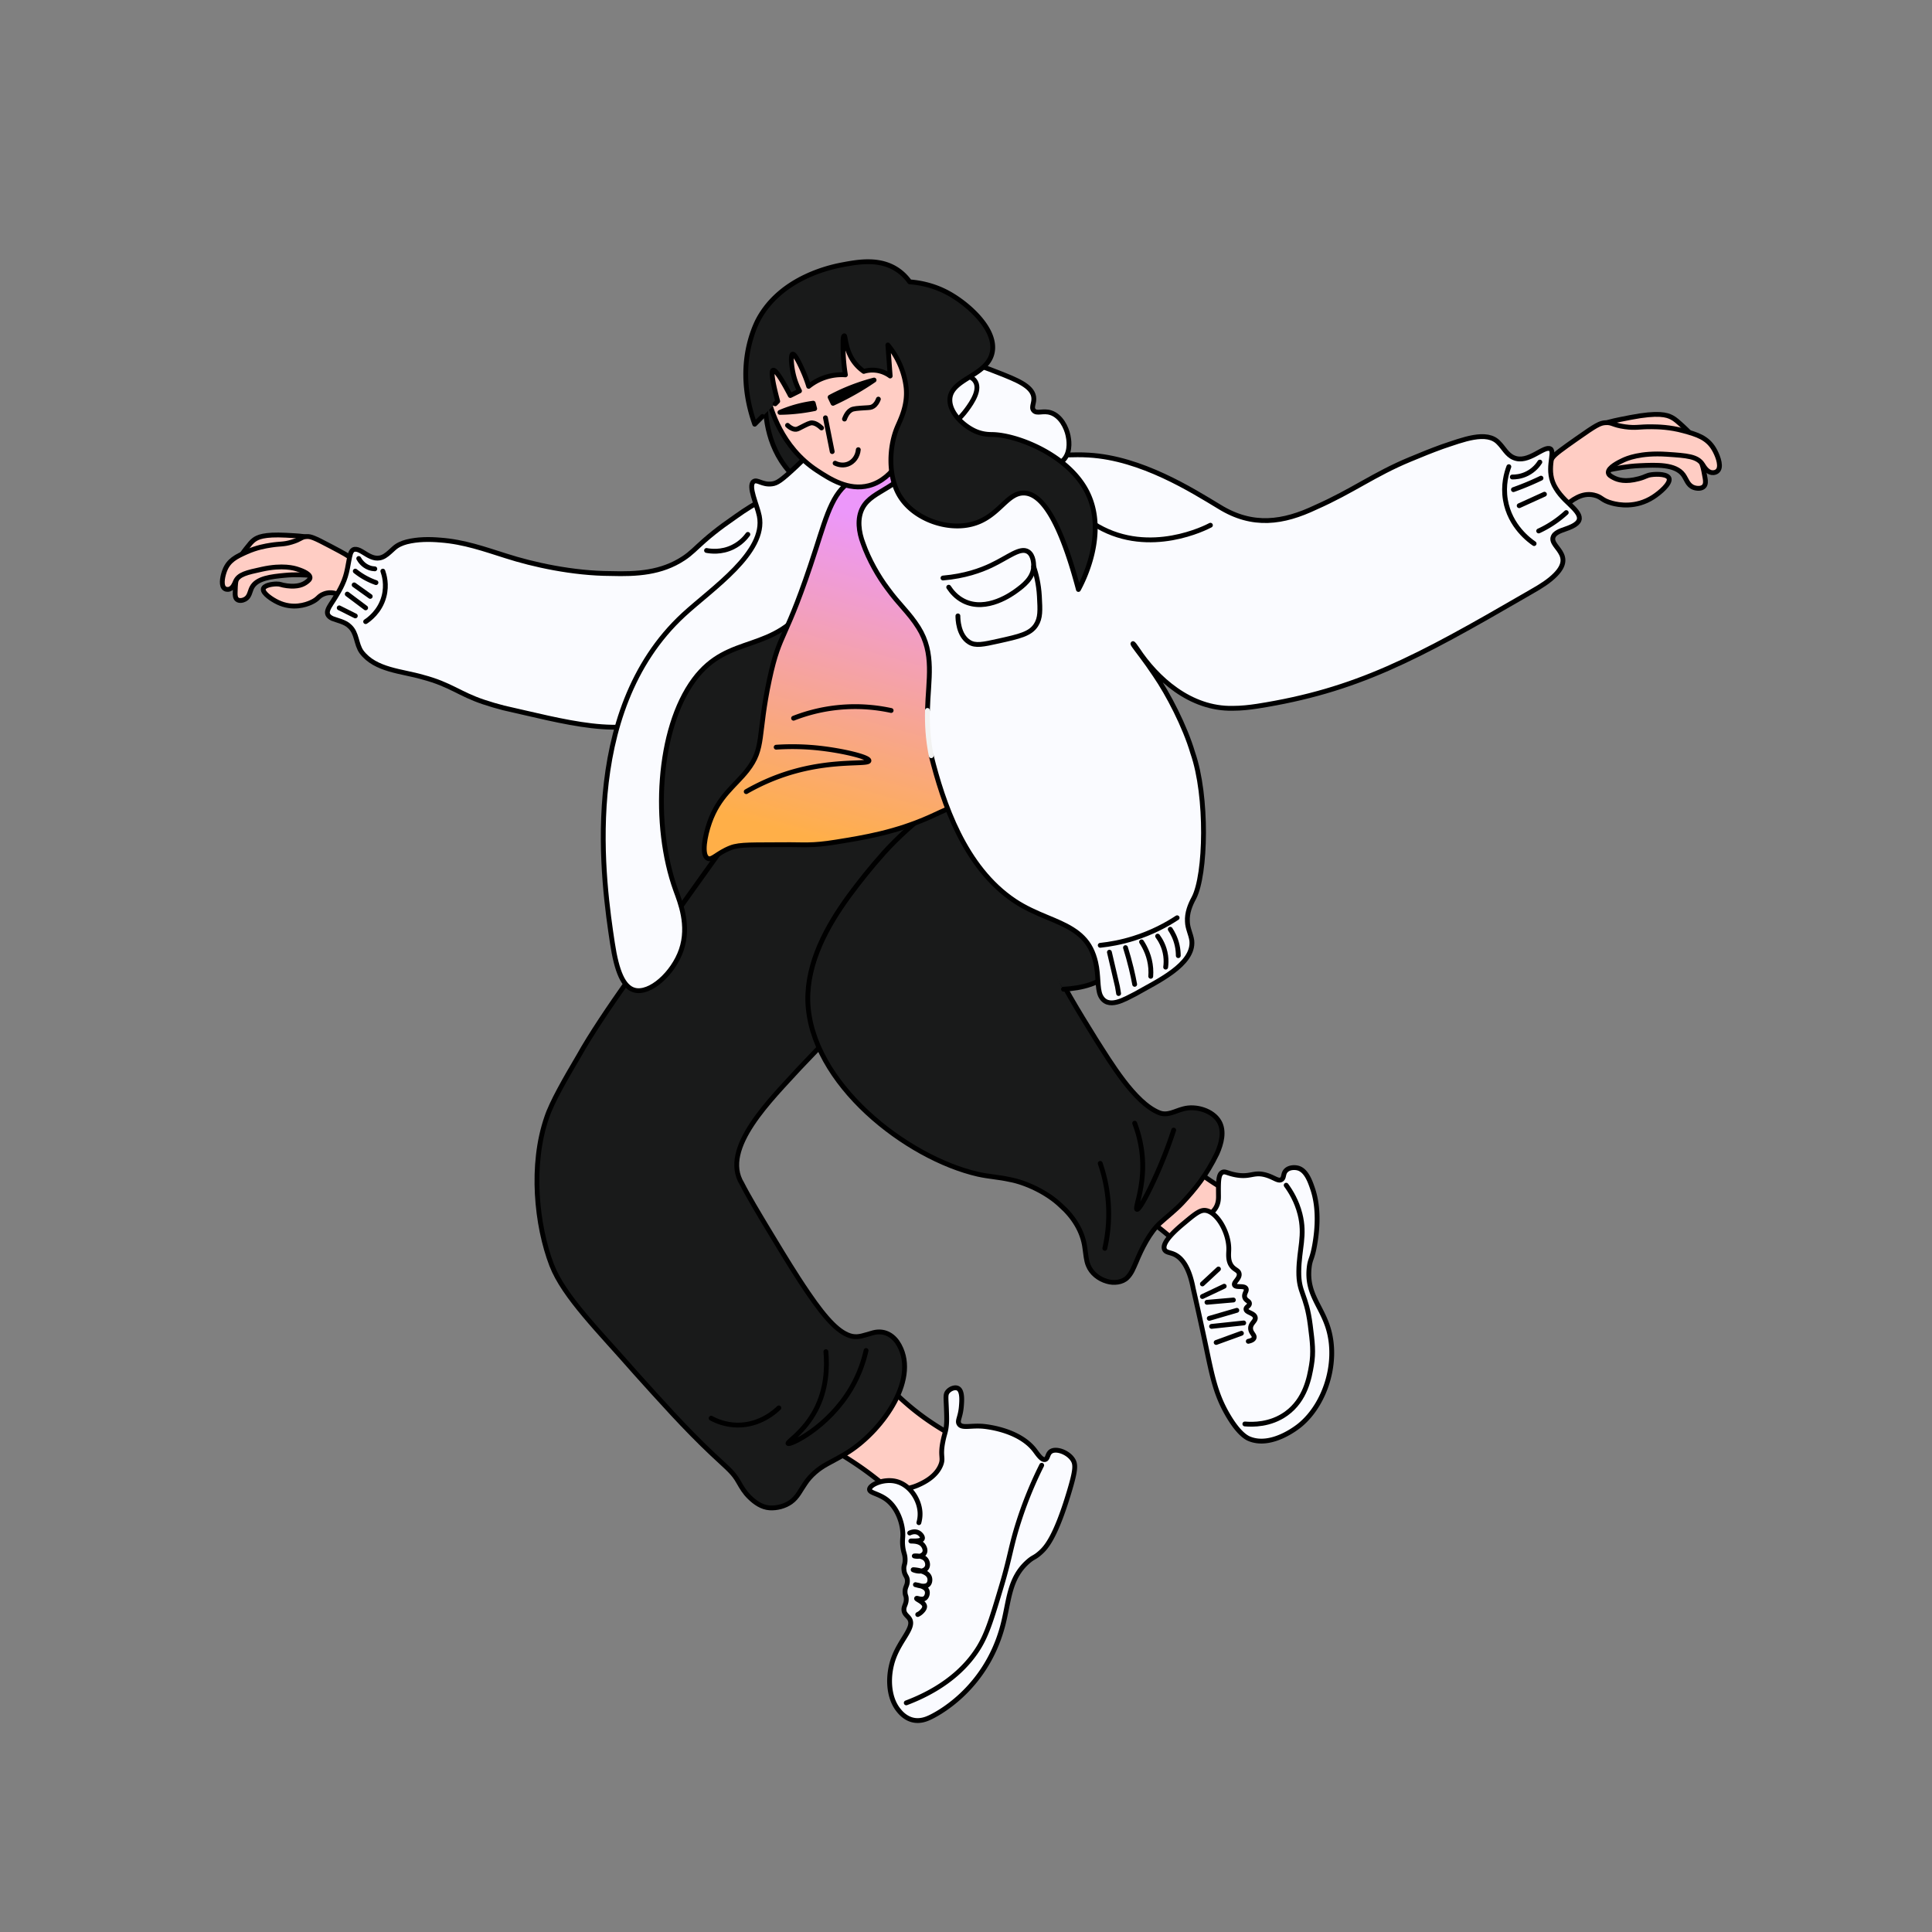 <svg xmlns="http://www.w3.org/2000/svg" viewBox="0 0 2000 2000"><rect x="0" y="0" width="2000" height="2000" fill="#808080" stroke="none"/><defs><linearGradient id="Dégradé_sans_nom_5" x1="885.96" x2="975.16" y1="880.4" y2="558.37" data-name="Dégradé sans nom 5" gradientUnits="userSpaceOnUse"><stop offset="0" stop-color="#ffaf48"/><stop offset="1" stop-color="#ec97fa"/></linearGradient><style>.cls-1,.cls-2,.cls-4,.cls-7,.cls-8,.cls-9{stroke-width:5px;stroke-linecap:round;stroke-linejoin:round;stroke:#000}.cls-1{fill:#fff}.cls-2{fill:none}.cls-4{fill:#ffcdc4}.cls-8{fill:#fafbff}.cls-9{fill:#191a1a}</style></defs><path id="cou" d="M942.9 403.5c4.35.67 4.32 9.25 11.88 23.76 7.21 13.83 10.85 12.96 13.07 20.2 5.45 17.74-11.49 38.93-22.58 48.72-14.76 13.02-31.41 16.65-40.4 17.82.37-5.56.27-13.58-2.38-22.58-5.54-18.85-16.1-21.1-15.45-30.89.91-13.63 21.62-12.63 40.4-38.02 7.83-10.59 10.85-19.72 15.45-19.01Z" style="stroke-miterlimit:10;fill:#fff;stroke:#000;stroke-width:5px"/><path id="back_hair" d="M812.5 356.5c-6.25 10.22-18.47 30.22-20 57-.29 5.04-1.81 39.96 20 69 11.06 14.73 20.16 17.33 22 30 2.74 18.87-14.84 30.93-10 39 4.75 7.92 24.77 1.39 47-1 48.99-5.26 58.91 14.95 97 12 39.47-3.05 87.99-29.33 94-65 3.86-22.91-11.1-42.08-36-74-14.74-18.9-39.44-49.85-84-72-12.4-6.17-83.59-41.56-116-14-4.97 4.23-7.98 9.15-14 19Z" class="cls-9"/><g id="left_hand"><path d="M331.42 594.15c-1.34 3.98-15.12-.68-36.71 1.44-13.68 1.34-29.08 2.85-34.09 12.85-2.02 4.04-2.22 9.19-6.79 11.81-2.44 1.39-6.26 2.15-8.48.26-1.84-1.56-1.95-4.4-1.91-6.6.15-8.45.31-17.45 5.75-25.42 9.41-13.8 27.59-14.23 38.59-14.49 7.24-.17 23.12.61 36.69 11.35 2.66 2.11 7.84 6.21 6.97 8.81Z" class="cls-4"/><path d="M321.43 558.25c-.34-2.88-12.27-3.5-25.22-4.18-23.33-1.22-29.76 2.18-33.37 4.88-2.46 1.84-4.35 4.25-8.14 9.06-6.56 8.32-13.64 19.93-12.01 21.42 1.28 1.18 6.14-5.65 16.34-11.24 12.04-6.6 17.59-3.81 38.36-9.55 5.98-1.65 24.47-6.75 24.04-10.4Z" class="cls-4"/><path d="M378.95 608.43c1.01 6.57 2.39 15.61-.93 19.34-6.88 7.72-23.93-20.32-42.68-12.96-6.57 2.58-5.18 5.21-13.74 8.99-4.86 2.15-18.42 7.09-33.92-.28-6.24-2.97-15.45-9.2-15.15-13.5.28-4.05 8.89-5.42 13.63-5.49 4.52-.06 4.56 1.09 10.94 1.89 11.32 1.42 16.98-1.45 20.14-3.82 1.89-1.42 3.82-2.9 3.67-4.9-.32-4.39-10.34-7.63-13.17-8.55-3.24-1.05-15.06-4.56-36.38.08-16.25 3.54-24.38 5.31-27.62 12.77-.77 1.76-2.58 6.8-6.37 7.92-1.72.51-4.37.36-5.9-1.76-2.85-3.94-.6-13 1.18-17.63 4.07-10.56 11.99-14.31 22.32-18.98 10.66-4.82 20.08-6.37 25.3-7.19 10.18-1.61 12.86-.59 21.5-3.14 10.14-3 9.64-5.35 15.47-5.76 4.29-.3 7.43.77 25.34 10.26 12.47 6.6 18.75 9.96 21.29 12.6 2.96 3.08 12.49 13.29 15.07 30.1Z" class="cls-4"/></g><path id="legs" d="M844.28 1481.2c3.84 17.91 28.93 19.53 76.05 60.6 6.22 5.42 11.13 10.06 14.26 13.07 8.23-3.73 23.54-11.99 36.83-28.52 11.87-14.75 16.83-29.5 19.01-38.02-4.06-2.15-9.85-5.34-16.63-9.51-48.96-30.06-55.75-53.39-76.05-54.66-26.12-1.63-58.34 34.29-53.47 57.03Zm303.29-252.01c3.35 15.81 25.23 17.24 66.31 53.49a330.7 330.7 0 0 1 12.43 11.54c7.17-3.29 20.53-10.58 32.12-25.17 10.35-13.02 14.67-26.04 16.58-33.56-3.54-1.9-8.59-4.72-14.51-8.39-42.69-26.53-48.61-47.13-66.31-48.24-22.77-1.44-50.87 30.26-46.62 50.34Z" class="cls-4"/><g id="right_shoe"><path d="M951.22 1576.26c.73-2.61 1.44-6.31 1.19-10.69-.8-13.72-10.73-28.66-24.95-32.08-12.81-3.08-27.34 3.62-27.33 8.32 0 3.75 9.28 4.2 17.82 10.69 11.88 9.02 17.23 26.58 16.63 38.02-.12 2.36-.59 5.68 0 10.69.75 6.45 2.3 7.65 2.38 13.07.08 5.71-1.62 5.86-1.19 10.69.58 6.48 3.65 6.57 3.56 11.88-.08 4.93-2.76 6.16-2.38 11.88.21 3.13 1.02 2.93 1.19 5.94.32 5.77-2.6 7.72-2.38 11.88.25 4.63 4.07 6.27 5.94 9.51 5.15 8.91-9.58 21.01-16.63 40.4-6.47 17.79-5.82 39.94 4.75 53.47 1.76 2.25 6.9 8.83 15.45 10.69 7.56 1.65 14.03-1.22 16.63-2.38 5.56-2.46 58.18-27.89 76.05-95.06 6.88-25.88 6.2-48.93 26.14-66.54 6.02-5.32 6.46-3.56 13.07-9.51 5.54-4.99 15.5-15.48 29.71-62.98 6.67-22.31 6.93-28.19 3.56-33.27-5.01-7.58-17.14-11.98-22.58-8.32-3.61 2.43-2.98 7.57-5.94 8.32-3.62.91-7.95-5.92-10.69-9.51-16.97-22.2-53.13-24.86-54.66-24.95-12.59-.77-20.96 2.32-23.76-2.38-2.06-3.44 1.42-6.82 2.38-17.82.47-5.43 1.44-16.47-3.56-19.01-3.13-1.59-8.16.37-10.69 3.56-2.32 2.92-1.61 5.7-1.19 17.82.28 8.04.42 12.06 0 16.63-.67 7.24-2 8.92-3.56 16.63-3.3 16.21.9 17.01-2.38 24.95-5 12.13-18 18.1-22.58 20.2a51.748 51.748 0 0 1-10.69 3.56" class="cls-8"/><path d="M1078.36 1516.85c-6.4 12.75-15.56 32.69-23.76 58.22-8.33 25.93-8.66 35.82-17.82 66.54-9.9 33.19-14.86 49.78-23.76 64.16-8.74 14.11-28.8 39.65-74.86 57.03m3.56-175.84c.25-.14 5.24-2.73 9.51 0 2.07 1.32 4.32 4.13 3.56 5.94-1.36 3.26-11.87 1.95-11.88 2.38-.01.36 7.67-.73 11.88 3.56 1.91 1.94 3.57 5.47 2.38 8.32-.68 1.62-2.06 2.47-2.57 2.79-3.5 2.11-8.12.78-8.12.78s8.31-.79 11.88 3.56c1.71 2.08 2.58 5.63 1.19 8.32-.88 1.69-2.37 2.5-2.92 2.79-4.82 2.53-11.37-.29-11.34-.41.04-.17 13.56.5 16.63 7.13 1.24 2.68.84 6.45-1.19 8.32-3.84 3.54-13.02-.22-13.07 0-.05.22 9.73.89 11.88 5.94 1.18 2.78.02 6.81-2.38 8.32-3.17 1.99-7.99-.76-8.32 0-.42.97 8.19 3.85 8.32 8.32.07 2.55-2.62 5.06-3.56 5.94a13.566 13.566 0 0 1-3.56 2.38" class="cls-2"/></g><g id="left_shoe"><path d="M1292.24 1388.52c2.43-.5 5.25-1.48 5.94-3.56.97-2.93-3.26-4.9-3.56-9.51-.37-5.7 5.79-7.86 4.75-11.88-1.14-4.44-9.42-4.76-9.51-8.32-.06-2.41 3.7-3.26 3.56-5.94-.13-2.55-3.56-2.73-4.75-5.94-1.48-3.97 2.6-6.9 1.19-9.51-1.89-3.48-10.43-.57-11.88-3.56-1.39-2.86 5.78-6.83 4.75-11.88-.67-3.28-4.12-3.7-7.13-7.13-4.77-5.45-3.65-13.05-3.56-17.82.32-17.04-11.72-38.48-23.76-40.4-5.82-.93-11.4 3.74-22.58 13.07-6.25 5.22-23.64 19.74-20.2 27.33 1.38 3.05 5.21 2.94 9.51 4.75 7.46 3.15 15.72 11.86 20.2 35.65 5.91 25.81 10.32 46.35 13.07 59.41 6.59 31.27 9.97 49.56 22.58 71.29 11.73 20.22 20.16 23.98 22.58 24.95 23.03 9.29 49.78-12.2 52.28-14.26 25.88-21.34 39.52-63.79 29.71-98.62-6.92-24.58-23.1-36.76-20.2-64.16 1.04-9.81 3.12-8.33 5.94-24.95 5.24-30.88.29-49.16-2.38-57.03-2.66-7.85-6.69-19.27-15.45-21.39-3.06-.74-8.53-.79-11.88 2.38-3.52 3.33-1.87 7.53-4.75 9.51-3.47 2.39-7.85-2.35-16.63-4.75-12.44-3.4-15.54 2.84-30.89 0-8.84-1.64-11.21-4.34-14.26-2.38-3.85 2.47-3.67 10.57-3.56 23.76.02 2.67.14 7.18-2.38 11.88a19.875 19.875 0 0 1-3.56 4.75" class="cls-8"/><path d="M1331.45 1226.93c4.7 6.4 10.87 16.41 14.26 29.71 5.69 22.32-.94 36.36-1.19 59.41-.25 22.98 7.69 22.77 11.88 55.85 2.25 17.74 3.54 27.89 1.19 41.59-2.09 12.2-6.09 35.5-26.14 49.9-16.43 11.8-34.92 11.39-42.78 10.69" class="cls-2"/><path d="M1267.29 1331.49c-7.53 3.56-15.05 7.13-22.58 10.69m16.64-28.51c-5.54 5.15-11.09 10.3-16.63 15.45m32.07 16.63c-9.11.79-18.22 1.58-27.33 2.38m30.9 8.31c-9.51 2.77-19.01 5.54-28.52 8.32m35.65 4.75c-11.09 1.19-22.18 2.38-33.27 3.56m30.89 7.14c-8.71 3.17-17.43 6.34-26.14 9.51" class="cls-1"/></g><path id="ombre_veste" d="M864.5 531.5c-9.26-3.93-23.92 26.14-69 76-68.46 75.72-88.8 66.26-112 110-31.48 59.35-18.64 123.12-9 171 7.29 36.23 14.46 71.83 35 77 30.13 7.58 71.99-54.64 92-95 23.13-46.66 19.53-69.1 38-174 19.47-110.56 36.58-160.08 25-165Z" class="cls-9"/><g id="left_arm"><path d="M750.24 875.97c-4.91 5.16-8.55 10.94-12.83 16.74-7.44 10.43-15.43 21.6-22.89 32.05-39.63 56.21-90.85 124.17-115.55 168.57-13.33 22.58-27.78 47.54-32.98 63.33-17.07 49.23-10.68 111.69 5.1 152.93 12.71 32.94 49.62 68.94 86.69 111.5 25.76 28.55 51.55 57.63 79.6 84.03 16.54 15.6 21.63 18.96 27.45 29.47 3.11 5.46 6.09 10.48 11.1 15.33 5.79 5.71 12.81 10.52 20.88 11.01 7.38.45 15.58-1.6 21.89-6.06 6.9-4.9 10.06-12.35 14.79-19.09 5.62-8.56 13.76-15.34 22.62-20.2 7.65-4.32 15.59-8.13 22.96-13.03 35.03-22.75 74.28-77.18 49.71-113.36-6.42-9-15.92-12.47-26.4-9.1-7.69 2.05-13.16 4.62-20.18 3.27-12.92-2.78-26.53-16.92-45.51-44.72-3.4-4.97-7.2-10.73-10.23-15.42-11.28-17.48-22.09-35.54-32.82-53.3-7.9-13.17-19.45-32.42-25.55-44.52-22.65-36.7 30.84-88.05 59.8-119.93 15.56-16.36 30.1-31.7 46.29-47.67 5.66-5.55 13-12.4 18.04-17.03 6.83-6.28 10.34-9.75 14.92-16.58 30.21-43.31 31.79-103.2 34.94-167.41.64-14.01.88-28.47-1.12-41.21-1.37-7.37-2.93-9.12-7.57-12.59-35.62-25.39-132.5 16.06-183.04 72.88l-.1.11Z" class="cls-9"/><path d="M896.56 1398.03c-2.27 10.08-6.61 24.17-15.45 39.21-23.87 40.61-63.59 59.22-65.35 57.03-1.21-1.5 16.45-11.54 28.52-34.46 11.26-21.39 12.19-43.64 10.69-60.6m-118.81 68.92c5.24 2.82 14.85 7.03 27.33 7.13 23.49.19 39.18-14.32 42.78-17.82" class="cls-2"/></g><g id="left_leg"><path d="M970.37 834.9c-2.63 1.15-5.01 2.64-7.36 4.33-13.97 10.08-33.96 27.87-48.01 43.62-13.01 14.55-24.85 29.29-36.26 44.78-22.66 31.11-43.25 68.49-42.51 108.37 2.41 85.35 102.16 162.69 176.3 179.6 11.37 2.5 21.02 2.87 32.52 5.4 16.72 3 39.18 13.61 52.89 26.82 13.04 11.49 23.07 26.81 25.16 44.4 1 6.6 1.29 12.45 3.38 17.57 3.25 8.23 10.93 14.23 19.33 16.63 7.12 2.23 16.3 1.19 21.16-3.86 4.49-4.55 6.23-9.52 9.3-16.42 5.62-13.6 14-30.42 24.69-40.18 6.82-6.2 15.97-13.35 22.71-20.5 13.48-14.45 25.15-28.64 36.12-51.23 4.71-10.51 8.03-23.39 2.24-33.25-6.6-11.34-24.14-16.7-37.07-13.1-8.73 2.2-16.37 7.54-25.05 3.99-25.59-10.4-50.19-52.08-65.44-75.85-18.27-29.54-35.64-57.49-49.72-88.74-8.22-17.79-15.44-35.47-22.79-54.53-19.39-47.1-26.95-90.54-61.42-99.01-9.2-2.14-21.41-2.64-30.03 1.11l-.14.06Z" class="cls-9"/><path d="M1100.94 1024.03c18.3-.95 39.59-5.54 52.28-21.05 33.55-41.01-3.85-145.16-76.05-187.18-49.24-28.66-101.75-20.9-122.39-16.63" class="cls-9"/><path d="M1215 1169.89c-2.93 9-7.56 22.3-14.26 38.02-8.86 20.8-20.99 45.01-23.76 43.96-2.43-.91 6.29-19.69 5.94-46.34-.24-18-4.52-32.77-8.32-42.78m-30.89 129.53c2.62-11.53 5.02-27.94 3.56-47.53a160.791 160.791 0 0 0-8.32-40.4" class="cls-2"/></g><g id="right_arm"><path d="M803.54 516.08c-13.41-3.93-39.38 17.22-54.63 27.67-6.71 4.92-13.54 10.34-19.88 15.94-9.03 7.93-13.48 13.08-21.53 18.35-22.86 15.03-48.14 16.48-75.22 15.68-39.3-.11-80.64-9.25-108.33-18.18-22.33-7.01-43.47-14.65-67.97-16.45-11.47-1.01-23.63-.95-34.99 1.87-4.91 1.34-9.26 3.15-12.95 6.43-3.2 2.73-6.09 5.93-9.76 8.14-13.97 8.56-24.24-10-32.53-6.48-1.58.88-2.49 2.72-3.03 4.47-1.15 3.7-1.91 9.59-3.02 14.85-1.21 6.11-2.7 11.12-5.39 16.88-1.96 4.27-4.44 8.63-6.94 12.67-5.93 9.97-13.79 17.39-3.33 22.35 4.8 1.96 13.23 3.44 17.83 8.1 7.84 6.93 6.61 18.33 12.38 26.47 14.27 19.11 42.25 19.87 63.53 26.19 28.8 7.62 37.52 17.24 62.86 25.7 6.5 2.2 14.21 4.43 20.76 6.11 60.44 13.47 127.1 33.47 165.55 6.94 22.74-17.32 59.31-93.06 78.87-128.9 8.12-15.52 16.44-31.09 23.78-46.18 6.43-14.18 22.65-44.05 14-48.58l-.07-.03Z" class="cls-8"/><path d="M396.33 591.23c1.39 3.92 4.36 14 1.19 26.14-4.17 15.96-16 24.18-19.01 26.14m-7.14-65.35c1.08 1.94 4.31 7.12 10.69 9.51 2.23.84 4.3 1.12 5.94 1.19" class="cls-2"/><path d="M367.81 591.23c2.83 2.27 6.38 4.78 10.69 7.13a72.11 72.11 0 0 0 10.69 4.75m-22.57 2.38c5.54 3.96 11.09 7.92 16.63 11.88M359.49 615c6.34 4.75 12.67 9.51 19.01 14.26m-27.33 0c5.54 2.77 11.09 5.54 16.63 8.32" class="cls-1"/><path d="M731.4 569.85c3.9.76 15.26 2.42 27.33-3.56 8.16-4.04 13.05-9.79 15.45-13.07" class="cls-2"/></g><g id="Calque_9"><path d="M876.5 514.5c-.08 1.57-.21 3.91-.45 6.74 0 0-4.49 53.17-36.55 100.26-38.84 57.05-84.7 33.06-121 82-38.16 51.45-43.27 150.91-19 218 4.39 12.13 14.5 36.36 5.76 61.84-8.3 24.21-32.47 46.25-48.72 41.59-11.21-3.21-18.1-18.96-22.58-48.72-8.84-58.74-35.92-238.66 73.67-339.83 29.38-27.12 85.91-64.59 78.42-102.19-2.25-11.31-12.01-31.18-5.94-35.65 3.74-2.76 8.97 3.7 19.01 2.38 5.32-.7 9.38-3.25 24.95-17.82 17.61-16.49 16.03-16.61 19.01-17.82 3.58-1.45 43.35-6.41 49.9 14.26 3.45 10.87-3.43 25.27-16.5 34.96Z" class="cls-8"/><g id="Calque_11"><path d="M885.5 495.5c-22.43 10.66-28.75 34.97-41 73-31.75 98.57-36.79 82.81-48 135-12.47 58.05-4.78 70.76-23 94-12.69 16.19-29.33 26.49-39 54-4.85 13.8-8.44 33.33-2 37 4.56 2.6 9.51-5.29 23.85-10.91 9.6-3.76 24.59-2.84 54.17-3.16 22.42-.24 28.98 1.45 55.15-2.78 29.09-4.7 61.15-9.89 97.43-26.14 15.63-7 30.63-15.43 54.66-17.82 25.29-2.52 33.17 4.37 40.4-1.19 17.38-13.36-14.31-63.8-35.65-147.34-20.96-82.07-12.91-121.59-49.9-160.41-6.92-7.26-22.72-23.07-47.53-27.33-4.3-.74-22.78-3.91-39.58 4.08Z" style="fill:url(#Dégradé_sans_nom_5);stroke:#000;stroke-linecap:round;stroke-linejoin:round;stroke-width:5px"/><path d="M772.5 819.5c11.16-6.41 28.15-14.91 50-21 43.02-11.98 76.61-6.72 77-11 .36-3.89-27.22-10.36-51-13a255.11 255.11 0 0 0-45-1m18-30c11.18-4.36 26.45-9.01 45-11 23.24-2.5 42.71.12 56 3" class="cls-2"/></g></g><g id="right_hand"><path d="M1651.08 486.8c2.41 4.57 18.86-3.49 46.34-4.75 17.42-.8 37.03-1.7 45.15 9.51 3.28 4.52 4.47 10.72 10.69 13.07 3.31 1.25 8.25 1.49 10.69-1.19 2.02-2.22 1.64-5.66 1.19-8.32-1.74-10.18-3.59-21.03-11.88-29.71-14.34-15.01-37.24-12.32-51.09-10.69-9.12 1.07-28.91 4.82-43.96 20.2-2.96 3.02-8.71 8.89-7.13 11.88Z" class="cls-4"/><path d="M1657.02 441.65c-.1-3.54 14.76-6.4 30.89-9.51 29.06-5.6 37.76-2.63 42.78 0 3.42 1.79 6.24 4.36 11.88 9.51 9.76 8.9 20.78 21.67 19.01 23.76-1.39 1.66-8.74-5.74-22.58-10.69-16.33-5.84-22.77-1.5-49.9-4.75-7.81-.94-31.95-3.83-32.08-8.32Z" class="cls-4"/><path d="M1594.04 512.46c-.06 8.11-.14 19.29 4.72 23.21 10.06 8.11 26.31-28.79 51.18-23.21 8.72 1.95 7.45 5.38 18.9 8.44 6.5 1.74 24.42 5.32 42.52-6.33 7.29-4.69 17.7-13.84 16.54-18.99-1.09-4.84-12.16-4.98-18.11-4.22-5.68.73-5.52 2.12-13.39 4.22-13.94 3.72-21.58 1.25-25.99-1.05-2.63-1.38-5.33-2.83-5.51-5.27-.41-5.36 11.57-11.05 14.96-12.66 3.87-1.84 18.06-8.17 45.67-6.33 21.05 1.41 31.57 2.11 37.01 10.55 1.29 2 4.49 7.76 9.45 8.44 2.25.31 5.55-.33 7.09-3.16 2.85-5.26-1.63-15.82-4.72-21.1-7.04-12.04-17.68-15.18-31.5-18.99-14.27-3.93-26.37-4.15-33.07-4.22-13.07-.14-16.25 1.56-27.56 0-13.28-1.83-13.08-4.76-20.47-4.22-5.44.4-9.18 2.25-29.92 16.88-14.44 10.18-21.71 15.35-24.41 18.99-3.15 4.25-13.24 18.27-13.39 39.03Z" class="cls-4"/></g><g id="right_arm-2" data-name="right_arm"><path d="M960.1 735.41c.86-32.19 7.54-58.91-9.3-85.76-9.86-15.64-19.91-23.58-32.11-40.5-9.22-12.17-19.31-29.77-25.18-46.5-4.52-11.66-6.56-25.98-.45-37.14 10.48-19.15 38.92-18.49 60.68-55.72 9.73-15.21 14.88-40.2 24.66-44.6 5.03-2.36 7.19-2.39 12.95 1 15.27 9.23 30.06 19.36 45.14 28.84 6.22 3.97 10.93 7.15 17.27 9.87 8.64 3.89 17.82 5.63 26.95 6.12 15.08.81 30.89-.9 46.34.1 54.54 3.13 106.8 36.32 135.27 53.49 34.48 21.33 66.12 16.54 99.82.53 38.21-16.89 60.28-34.13 97.16-49.42 13.05-5.45 22.13-9.12 33.95-13.42 20.68-6.85 45.99-17.22 58.23-3.87 5.11 5.04 8.5 12.4 15.35 15.29 15.22 6.81 31.62-13.1 38.27-8.98 5.32 3.87-6.15 22.55 5.57 40.86 2.69 4.49 6.09 8.36 9.5 11.83 11.79 11.59 24.55 20.92 3.71 29-4.85 1.97-10.69 3.19-14.49 6.84-10.67 12.44 27.37 20.12-4.26 46.28-8.06 6.58-16.42 10.91-25.44 16.22-113.44 65.73-175.42 99.18-278.29 115.3-8.18 1.23-16.44 2.16-25.05 2.16-44.41 1.06-79.27-31.32-98.92-61.12-1.1-1.53-2.02-2.95-3.1-4.34-2.02-2.6-2-1.5-.33.81 3.09 4.49 11.65 14.99 21.8 30.3 13.3 19.39 30.78 52.74 38.99 80.67 15.49 44.63 13.74 126.02 1.09 150.07-3.83 6.98-7.24 15.53-6.68 24.39.17 7.1 3.6 12.98 4.57 19.69 2.64 24.95-36.8 42.72-58.14 55.03-11.06 5.49-29.12 17.18-36.51 1.74-3.43-7.88-1.66-20.63-4.91-34.46-1.12-4.78-2.81-9.76-5.04-14.05-8.91-17.53-27.13-24.88-44.55-32.14-11.54-4.75-23.7-10.09-34.3-17.2-51.9-34.67-74.09-101.59-86.32-150.34" class="cls-8"/><path d="M964 782.32c-3.57-17.83-4.23-33.18-3.9-46.9" style="stroke:#f2f2f1;fill:none;stroke-linecap:round;stroke-linejoin:round;stroke-width:5px"/><path d="M1561.96 483.11c-2.4 6.34-6.15 18.98-3.56 34.46 4.57 27.42 25.41 42.23 29.71 45.15m5.93-84.37c-1.63 2.57-5.65 8.13-13.07 11.88-6.48 3.28-12.43 3.6-15.45 3.56" class="cls-2"/><path d="M1595.23 494.99a288.32 288.32 0 0 1-19.01 8.32c-3.22 1.27-6.4 2.46-9.51 3.56" class="cls-1"/><path d="M1598.8 511.62c-8.71 3.96-17.43 7.92-26.14 11.88" class="cls-2"/><path d="M1621.37 530.63a110.292 110.292 0 0 1-28.52 19.01" class="cls-1"/><path d="M1089.05 490.24c4.62 10.86 17.78 37.59 47.53 54.66 54.05 31.02 112.21 1.08 116.44-1.19" class="cls-2"/></g><g id="add_on_veste"><path d="M976.17 598.36c22.59-1.94 38.98-7.89 49.9-13.07 17.9-8.49 29.92-19.12 38.02-14.26 6.26 3.76 5.99 14.25 5.94 15.45-.47 12.22-11.2 20.09-17.82 24.95-4.08 3-30.89 22.67-54.66 10.69-7.83-3.95-12.69-10-15.45-14.26" class="cls-2"/><path d="M1070.04 586.48c2.4 7.14 5.23 17.76 5.94 30.89.78 14.35 1.21 22.32-3.56 29.71-5.96 9.23-17.05 11.7-39.21 16.63-15.44 3.44-23.29 5.08-29.71 1.19-11.67-7.08-11.89-24.63-11.88-27.33m147.34 341.02c9.85-1.05 21.6-3.11 34.46-7.13 19.22-6 34.34-14.28 45.15-21.39m-70.11 35.65c2.77 11.88 5.54 23.76 8.32 35.65h0c.4 2.38.79 4.75 1.19 7.13m7.13-47.53c2.1 6.67 4.11 13.81 5.94 21.39 1.39 5.74 2.56 11.29 3.56 16.63m7.13-43.96c3.77 5.8 8.58 15.19 9.51 27.33.23 2.98.19 5.76 0 8.32m7.13-41.59c2.69 3.65 6.98 10.58 8.32 20.2.65 4.65.43 8.72 0 11.88m4.75-39.21c2.41 3.62 5.47 9.24 7.13 16.63.91 4.04 1.18 7.69 1.19 10.69" class="cls-2"/></g><g id="capuche-2" data-name="capuche"><path d="M986.87 496.18c14.46-6.15 31.14-11.12 49.9-13.07 33.65-3.5 55.29 4.64 65.35-8.32 6.66-8.58 4.11-21.08 3.56-23.76-1.73-8.48-7.53-20.37-17.82-23.76-8.22-2.71-14.46 1.59-17.82-2.38-2.98-3.51 1.12-7.83 0-14.26-1.92-11.07-17.36-17.32-36.83-24.95-13.28-5.2-19.92-7.8-26.14-8.32-20.19-1.68-37.98 7.5-51.09 14.26-3.79 1.96-7.03 3.96-8.32 4.75-9.84 6.1-14.76 9.15-15.45 11.88-2.41 9.61 18.3 27.51 24.95 33.27 1.1.96 3.88 3.31 4.75 7.13.95 4.2-.85 8.17-2.38 10.69" class="cls-8"/><path d="M975.27 446.92c10.11-5.97 18.82-13.84 25.45-22.85 5.76-7.82 14.98-21.45 8.24-30.18-2.21-2.87-5.72-4.16-8.34-4.8" class="cls-2"/></g><path id="face" d="M794.97 350.62c-9.97 20.38-4.79 41.29 0 60.6 2.76 11.12 13.4 51.46 51.09 76.05 12.94 8.44 32.18 20.99 53.47 15.45 26.73-6.97 38.68-37.73 42.78-48.72 7.39-19.82 7.28-38.7 7.13-48.72-.07-5.07-.25-14.62-2.38-24.95-1.18-5.74-9.11-44.19-38.02-61.79-36.42-22.17-95.92-5.01-114.07 32.08Z" style="stroke-miterlimit:10;fill:#ffcdc4;stroke:#000;stroke-width:5px"/><path id="smile" d="M864.5 479.5c1.14.57 6.72 3.23 13 1 6.07-2.16 10.38-8.04 11-15" class="cls-2"/><path id="nose" d="M854.5 432.5c2.33 11.67 4.67 23.33 7 35" class="cls-7"/><path id="eyes" d="M874.21 433.81c2.13-5.81 4.85-8.32 6.96-9.54 2.29-1.32 6.61-1.6 15.16-2.12 3.81-.23 5.49-.24 7.55-1.56 2.96-1.89 4.55-5.1 5.41-7.42m-58.85 29.82c-4.4-4.12-7.58-5.11-9.68-5.25-2.28-.15-5.49 1.47-11.83 4.73-2.82 1.45-4.02 2.17-6.14 1.92-3.04-.36-5.77-2.45-7.53-4.09" class="cls-2"/><path id="brows" d="M862.34 417.49a289.99 289.99 0 0 0 27.93-14.7c5.24-3.13 10.09-6.27 14.57-9.35-5.36 1.39-11.13 3.12-17.19 5.26-11.1 3.93-20.55 8.33-28.31 12.49 1 2.1 2 4.19 3 6.29Zm-18.99 5.5c-6.92 1.42-14.65 2.61-23.07 3.3-4.52.37-8.82.55-12.89.6 3.71-1.59 7.81-3.14 12.28-4.56 8.2-2.59 15.72-4.08 22.17-4.95.5 1.87 1 3.74 1.51 5.61Z" class="cls-7"/><path id="hair" d="m802.44 418.01 2.63-2.63c-2.65-9.86-7.96-30.83-4.75-32.08 3.14-1.22 13.04 16.99 17.82 26.14l9.51-4.75a72.268 72.268 0 0 1-5.94-15.45c-2.46-9.55-3.52-21.91-1.19-22.58 2.97-.85 10.71 17.43 11.88 20.2 2.26 5.34 3.79 9.91 4.75 13.07a54.98 54.98 0 0 1 17.82-9.51 54.809 54.809 0 0 1 20.2-2.38c-1.06-6.39-2.19-15.34-2.38-26.14-.14-8.34-.24-13.96 1.19-14.26 1.33-.28.91 13.76 9.51 26.14 3.54 5.1 7.62 8.52 10.69 10.69 2.61-.79 6.79-1.68 11.88-1.19 7.63.73 13.02 4.16 15.45 5.94-.79-10.69-1.58-21.39-2.38-32.08 5.16 6.28 12.57 17.01 16.63 32.08 1.85 6.85 2.29 11.95 2.38 13.07 1.47 18.37-6.09 32.14-9.51 40.4-8.36 20.25-9.38 50.12 2.38 70.1 13.31 22.62 44.46 35.07 70.1 30.89 32.33-5.26 39.94-34.2 59.41-33.27 14.19.68 34.17 17.88 55.85 99.81 3.33-5.98 31.52-58.4 8.32-102.19-19.95-37.65-72.02-57.83-97.43-58.22-2.79-.04-9.88.05-17.82-3.56-12.2-5.55-26.13-18.8-26.14-32.08-.01-22.4 39.4-24.58 43.96-49.9 4.25-23.55-24.83-49.38-45.15-60.6-15.77-8.71-30.82-11.15-40.4-11.88-2.41-3.37-6.22-7.91-11.88-11.88-18.31-12.85-40.52-9.03-57.03-5.94-9.75 1.82-63.95 11.96-87.93 57.03-.84 1.59-4.07 7.85-7.13 17.82-11.61 37.87-3.03 71.73 3.56 90.3l7.97-7.97" class="cls-9"/></svg>